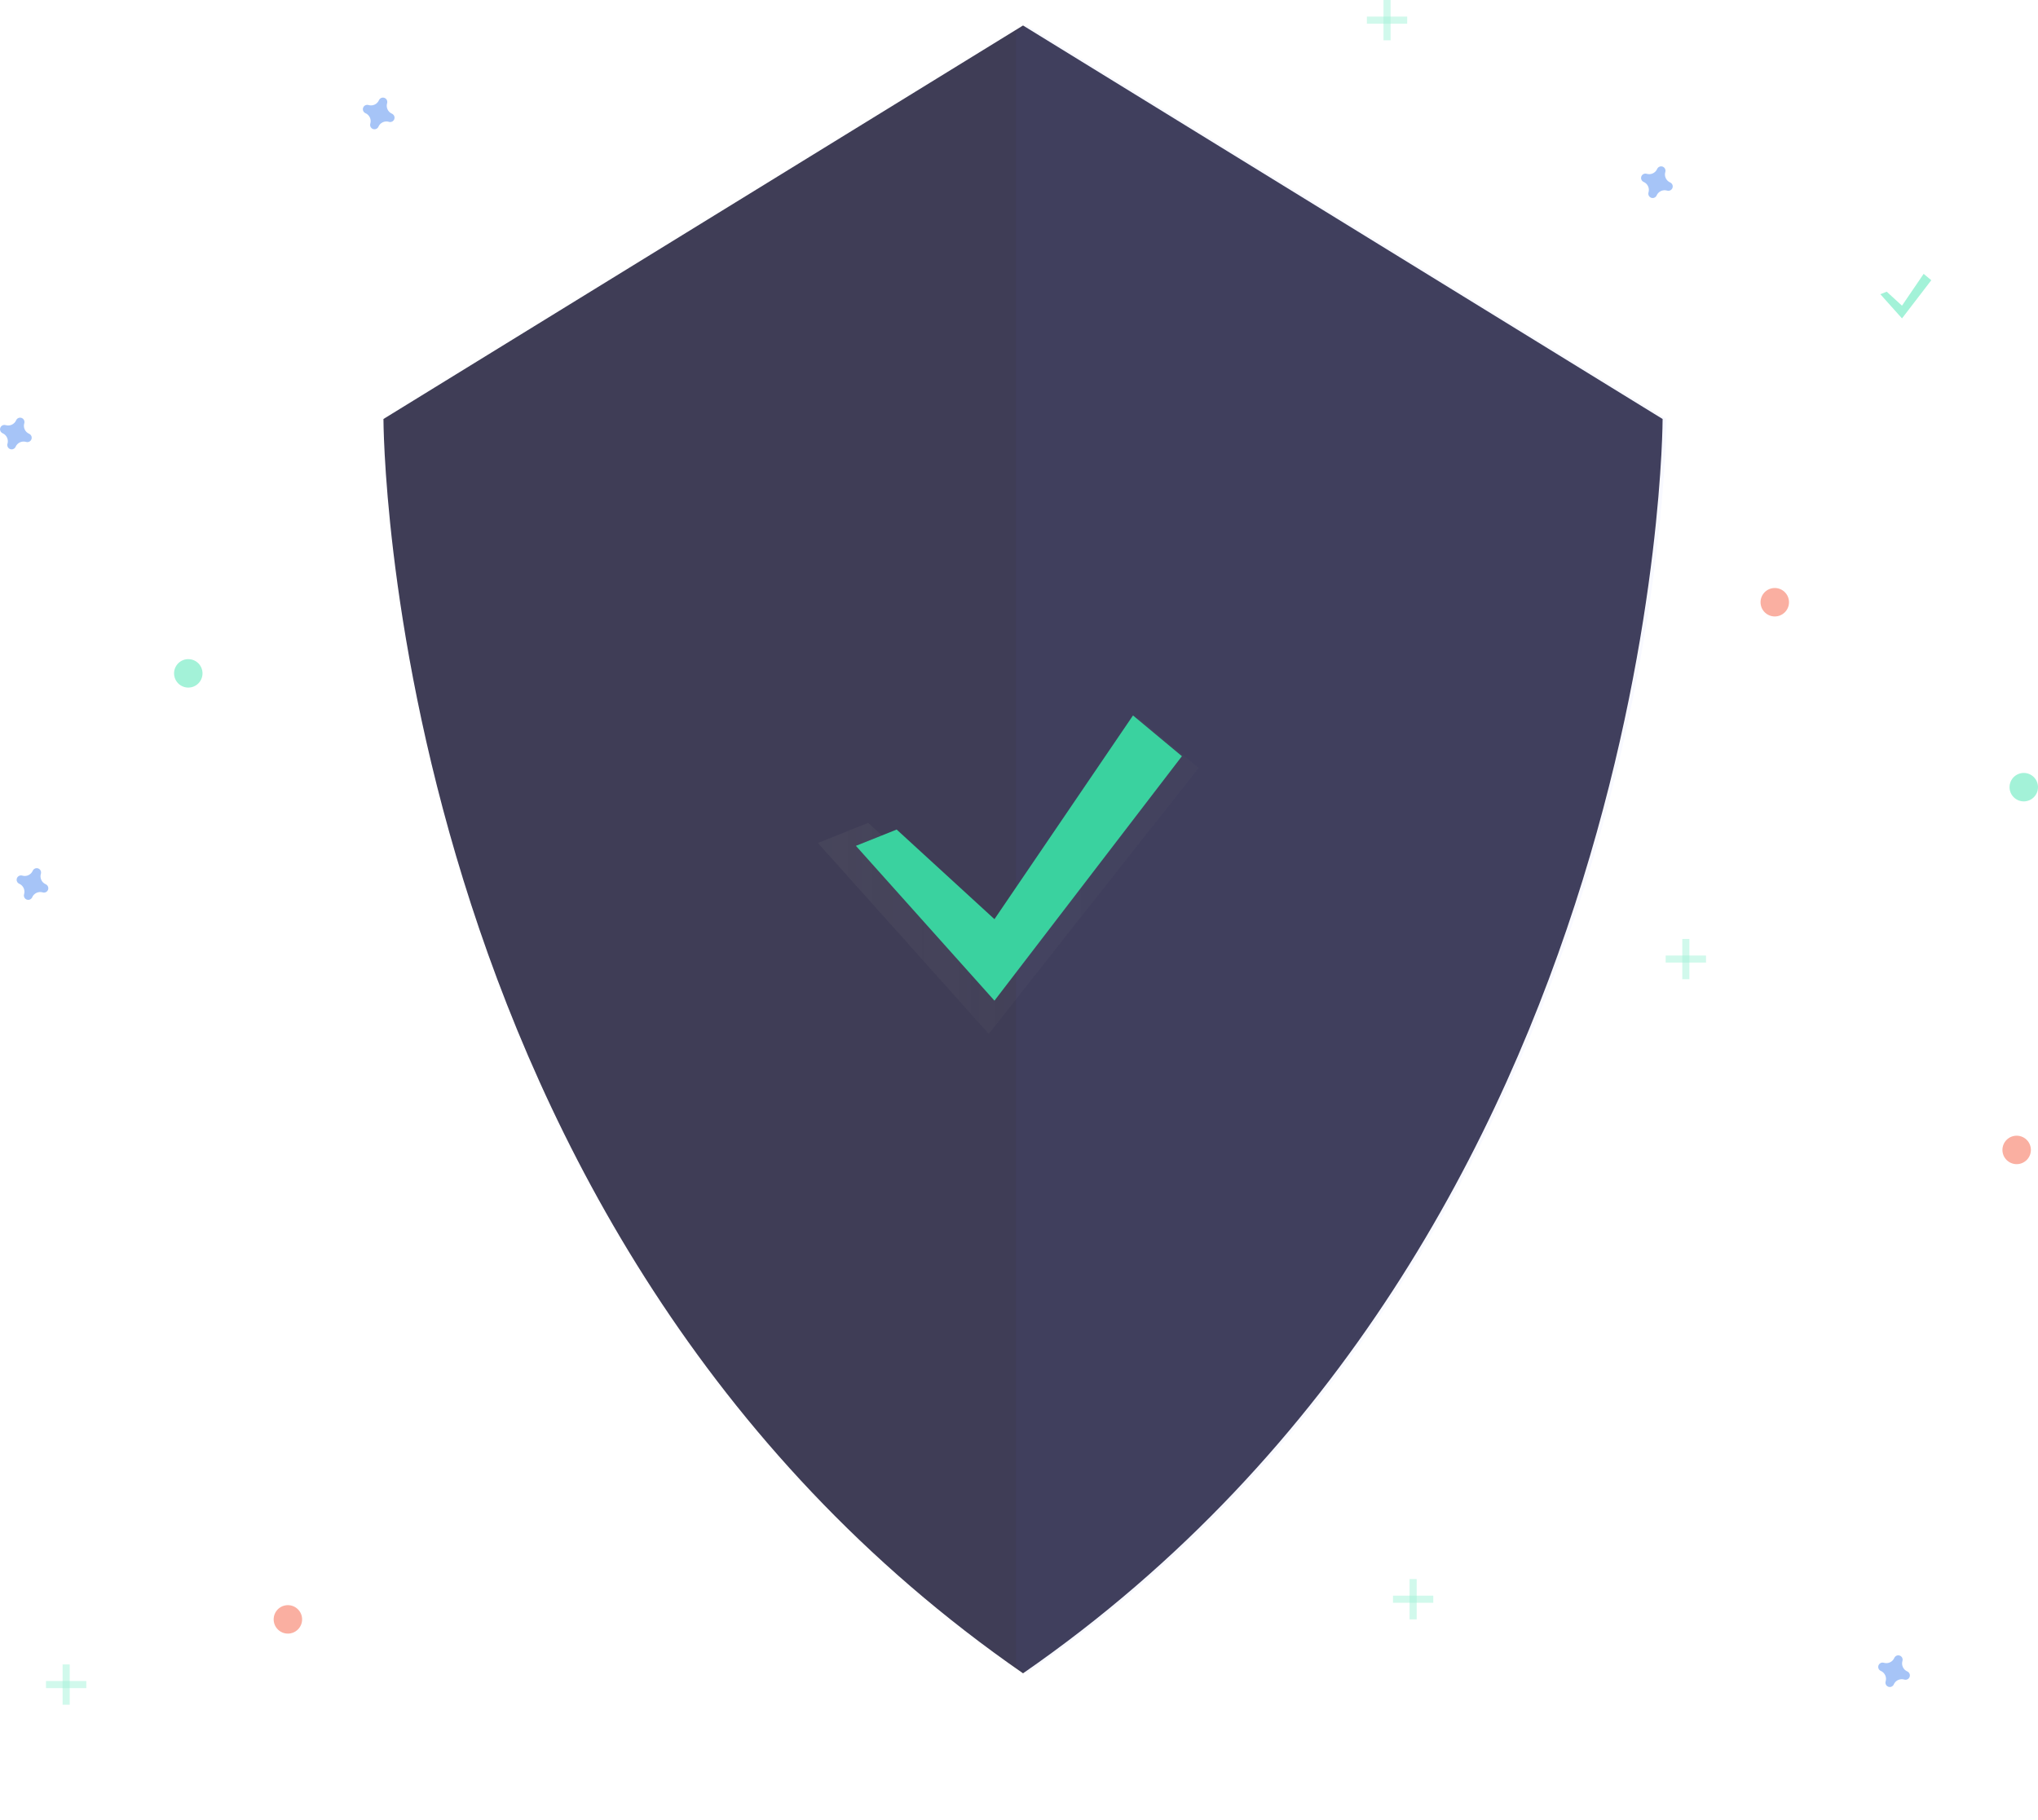 <?xml version="1.0" encoding="UTF-8" standalone="no"?><!-- Generator: Gravit.io --><svg xmlns="http://www.w3.org/2000/svg" xmlns:xlink="http://www.w3.org/1999/xlink" style="isolation:isolate" viewBox="0 0 859.399 767.784" width="859.399pt" height="767.784pt"><defs><clipPath id="_clipPath_ygZEuzca7efawaq8lsqRpijxp25Jeyja"><rect width="859.399" height="767.784"/></clipPath></defs><g clip-path="url(#_clipPath_ygZEuzca7efawaq8lsqRpijxp25Jeyja)"><path d=" M 431.399 10.746 L 161.697 176.717 C 161.697 176.717 161.697 519.031 431.399 705.748 C 701.101 519.031 701.101 176.717 701.101 176.717 L 431.399 10.746 Z " fill="rgb(63,61,86)"/><g opacity="0.04"><path d=" M 433.009 10.746 L 428.399 13.583 L 428.399 702.51 C 429.93 703.593 431.461 704.676 433.009 705.748 C 702.712 519.031 702.712 176.717 702.712 176.717 L 433.009 10.746 Z " fill="rgb(87,98,255)"/></g><g style="opacity:0.7;"><g opacity="0.7"><linearGradient id="_lgradient_0" x1="-6.231383742338892e-7" y1="0.584" x2="1" y2="0.584" gradientTransform="matrix(160.478,0,0,133.294,344.921,302.75)" gradientUnits="userSpaceOnUse"><stop offset="0%" stop-opacity="0.25" style="stop-color:rgb(128,128,128)"/><stop offset="53.514%" stop-opacity="0.12" style="stop-color:rgb(128,128,128)"/><stop offset="100%" stop-opacity="0.1" style="stop-color:rgb(128,128,128)"/></linearGradient><path d=" M 366.106 347.068 L 416.949 393.674 L 479.977 302.75 L 505.399 323.935 L 416.949 436.044 L 344.921 355.542 L 366.106 347.068 L 366.106 347.068 Z " fill="url(#_lgradient_0)"/></g></g><path d=" M 378.106 349.868 L 419.349 387.674 L 477.777 301.75 L 498.399 318.935 L 419.349 422.044 L 360.921 356.742 L 378.106 349.868 L 378.106 349.868 Z " fill="rgb(58,210,159)"/><g opacity="0.5"><path d=" M 165.29 47.956 C 163.578 47.211 162.698 45.301 163.242 43.515 C 163.285 43.383 163.312 43.246 163.322 43.108 L 163.322 43.108 C 163.371 42.296 162.883 41.548 162.121 41.267 C 161.358 40.986 160.501 41.237 160.012 41.887 L 160.012 41.887 C 159.93 41.999 159.861 42.12 159.808 42.248 C 159.062 43.96 157.152 44.84 155.367 44.296 C 155.235 44.253 155.098 44.226 154.959 44.216 L 154.959 44.216 C 154.148 44.167 153.4 44.655 153.119 45.417 C 152.837 46.18 153.089 47.037 153.738 47.526 L 153.738 47.526 C 153.85 47.608 153.972 47.677 154.1 47.73 C 155.811 48.476 156.692 50.386 156.147 52.171 C 156.105 52.304 156.078 52.44 156.067 52.579 L 156.067 52.579 C 156.018 53.39 156.506 54.138 157.269 54.42 C 158.032 54.701 158.888 54.449 159.378 53.8 L 159.378 53.8 C 159.46 53.688 159.528 53.566 159.582 53.438 C 160.327 51.727 162.237 50.846 164.023 51.391 C 164.155 51.433 164.292 51.46 164.43 51.471 L 164.43 51.471 C 165.242 51.52 165.99 51.032 166.271 50.269 C 166.552 49.507 166.301 48.65 165.651 48.16 L 165.651 48.16 C 165.539 48.078 165.418 48.01 165.29 47.956 Z " fill="rgb(77,138,240)"/></g><g opacity="0.5"><path d=" M 19.29 372.956 C 17.578 372.211 16.698 370.301 17.242 368.515 C 17.285 368.383 17.312 368.246 17.322 368.108 L 17.322 368.108 C 17.371 367.296 16.883 366.548 16.121 366.267 C 15.358 365.986 14.501 366.237 14.012 366.887 L 14.012 366.887 C 13.93 366.999 13.861 367.12 13.808 367.248 C 13.062 368.96 11.152 369.84 9.367 369.296 C 9.235 369.253 9.098 369.226 8.959 369.216 L 8.959 369.216 C 8.148 369.167 7.4 369.655 7.119 370.417 C 6.837 371.18 7.089 372.037 7.738 372.526 L 7.738 372.526 C 7.85 372.608 7.972 372.677 8.1 372.73 C 9.811 373.476 10.692 375.386 10.147 377.171 C 10.105 377.304 10.078 377.44 10.067 377.579 L 10.067 377.579 C 10.018 378.39 10.506 379.138 11.269 379.42 C 12.032 379.701 12.888 379.449 13.378 378.8 L 13.378 378.8 C 13.46 378.688 13.528 378.566 13.582 378.438 C 14.327 376.727 16.237 375.846 18.023 376.391 C 18.155 376.433 18.292 376.46 18.43 376.471 L 18.43 376.471 C 19.242 376.52 19.99 376.032 20.271 375.269 C 20.552 374.507 20.301 373.65 19.651 373.16 L 19.651 373.16 C 19.539 373.078 19.418 373.01 19.29 372.956 L 19.29 372.956 Z " fill="rgb(77,138,240)"/></g><g opacity="0.5"><circle vector-effect="non-scaling-stroke" cx="748.399" cy="254" r="6" fill="rgb(245,95,68)"/></g><g opacity="0.5"><circle vector-effect="non-scaling-stroke" cx="121.399" cy="683" r="6" fill="rgb(245,95,68)"/></g><g opacity="0.5"><circle vector-effect="non-scaling-stroke" cx="850.399" cy="485" r="6" fill="rgb(245,95,68)"/></g><g opacity="0.5"><path d=" M 704.29 76.956 C 702.578 76.211 701.698 74.301 702.242 72.515 C 702.285 72.383 702.312 72.246 702.322 72.108 L 702.322 72.108 C 702.371 71.296 701.883 70.548 701.121 70.267 C 700.358 69.986 699.501 70.237 699.012 70.887 L 699.012 70.887 C 698.93 70.999 698.861 71.12 698.808 71.248 C 698.062 72.96 696.152 73.84 694.367 73.296 C 694.235 73.253 694.098 73.226 693.959 73.216 L 693.959 73.216 C 693.148 73.167 692.4 73.655 692.119 74.417 C 691.837 75.18 692.089 76.037 692.738 76.526 L 692.738 76.526 C 692.85 76.608 692.972 76.677 693.1 76.73 C 694.811 77.476 695.692 79.386 695.147 81.171 C 695.105 81.304 695.078 81.44 695.067 81.579 L 695.067 81.579 C 695.018 82.39 695.506 83.138 696.269 83.42 C 697.032 83.701 697.888 83.449 698.378 82.8 L 698.378 82.8 C 698.46 82.688 698.528 82.566 698.582 82.438 C 699.327 80.727 701.237 79.846 703.023 80.391 C 703.155 80.433 703.292 80.46 703.43 80.471 L 703.43 80.471 C 704.242 80.52 704.99 80.032 705.271 79.269 C 705.552 78.507 705.301 77.65 704.651 77.16 L 704.651 77.16 C 704.539 77.078 704.418 77.01 704.29 76.956 L 704.29 76.956 Z " fill="rgb(77,138,240)"/></g><g opacity="0.5"><path d=" M 804.29 704.956 C 802.578 704.211 801.698 702.301 802.242 700.515 C 802.285 700.383 802.312 700.246 802.322 700.108 L 802.322 700.108 C 802.371 699.296 801.883 698.548 801.121 698.267 C 800.358 697.986 799.501 698.237 799.012 698.887 L 799.012 698.887 C 798.93 698.999 798.861 699.12 798.808 699.248 C 798.062 700.96 796.152 701.84 794.367 701.296 C 794.235 701.253 794.098 701.226 793.959 701.216 L 793.959 701.216 C 793.148 701.167 792.4 701.655 792.119 702.417 C 791.837 703.18 792.089 704.037 792.738 704.526 L 792.738 704.526 C 792.85 704.608 792.972 704.677 793.1 704.73 C 794.811 705.476 795.692 707.386 795.147 709.171 C 795.105 709.304 795.078 709.44 795.067 709.579 L 795.067 709.579 C 795.018 710.39 795.506 711.138 796.269 711.42 C 797.032 711.701 797.888 711.449 798.378 710.8 L 798.378 710.8 C 798.46 710.688 798.528 710.566 798.582 710.438 C 799.327 708.727 801.237 707.846 803.023 708.391 C 803.155 708.433 803.292 708.46 803.43 708.471 L 803.43 708.471 C 804.242 708.52 804.99 708.032 805.271 707.269 C 805.552 706.507 805.301 705.65 804.651 705.16 L 804.651 705.16 C 804.539 705.078 804.418 705.01 804.29 704.956 Z " fill="rgb(77,138,240)"/></g><g opacity="0.5"><path d=" M 12.29 182.956 C 10.578 182.211 9.698 180.301 10.242 178.515 C 10.285 178.383 10.312 178.246 10.322 178.108 L 10.322 178.108 C 10.371 177.296 9.883 176.548 9.121 176.267 C 8.358 175.986 7.501 176.237 7.012 176.887 L 7.012 176.887 C 6.93 176.999 6.861 177.12 6.808 177.248 C 6.062 178.96 4.152 179.84 2.367 179.296 C 2.235 179.253 2.098 179.226 1.959 179.216 L 1.959 179.216 C 1.148 179.167 0.4 179.655 0.119 180.417 C -0.163 181.18 0.089 182.037 0.738 182.526 L 0.738 182.526 C 0.85 182.608 0.972 182.677 1.1 182.73 C 2.811 183.476 3.692 185.386 3.147 187.171 C 3.105 187.304 3.078 187.44 3.067 187.579 L 3.067 187.579 C 3.018 188.39 3.506 189.138 4.269 189.42 C 5.032 189.701 5.888 189.449 6.378 188.8 L 6.378 188.8 C 6.46 188.688 6.528 188.566 6.582 188.438 C 7.327 186.727 9.237 185.846 11.023 186.391 C 11.155 186.433 11.292 186.46 11.43 186.471 L 11.43 186.471 C 12.242 186.52 12.99 186.032 13.271 185.269 C 13.552 184.507 13.301 183.65 12.651 183.16 L 12.651 183.16 C 12.539 183.078 12.418 183.01 12.29 182.956 L 12.29 182.956 Z " fill="rgb(77,138,240)"/></g><g opacity="0.5"><circle vector-effect="non-scaling-stroke" cx="79.399" cy="284" r="6" fill="rgb(71,230,177)"/></g><g opacity="0.5"><circle vector-effect="non-scaling-stroke" cx="853.399" cy="332" r="6" fill="rgb(71,230,177)"/></g><g style="opacity:0.5;"><g opacity="0.5"><rect x="583.399" y="0" width="3" height="17" transform="matrix(1,0,0,1,0,0)" fill="rgb(71,230,177)"/></g><g opacity="0.5"><rect x="583.399" y="0" width="3" height="17" transform="matrix(0,1,-1,0,593.399,-576.399)" fill="rgb(71,230,177)"/></g></g><g style="opacity:0.5;"><g opacity="0.5"><rect x="594.399" y="666" width="3" height="17" transform="matrix(1,0,0,1,0,0)" fill="rgb(71,230,177)"/></g><g opacity="0.5"><rect x="594.399" y="666" width="3" height="17" transform="matrix(0,1,-1,0,1270.399,78.601)" fill="rgb(71,230,177)"/></g></g><g style="opacity:0.5;"><g opacity="0.5"><rect x="26.399" y="702" width="3" height="17" transform="matrix(1,0,0,1,0,0)" fill="rgb(71,230,177)"/></g><g opacity="0.5"><rect x="26.399" y="702" width="3" height="17" transform="matrix(0,1,-1,0,738.399,682.601)" fill="rgb(71,230,177)"/></g></g><g style="opacity:0.5;"><g opacity="0.5"><rect x="709.399" y="396" width="3" height="17" transform="matrix(1,0,0,1,0,0)" fill="rgb(71,230,177)"/></g><g opacity="0.5"><rect x="709.399" y="396" width="3" height="17" transform="matrix(0,1,-1,0,1115.399,-306.399)" fill="rgb(71,230,177)"/></g></g><g opacity="0.5"><path d=" M 795.606 123.018 L 802.049 128.924 L 811.177 115.5 L 814.399 118.185 L 802.049 134.294 L 792.921 124.092 L 795.606 123.018 L 795.606 123.018 Z " fill="rgb(71,230,177)"/></g></g></svg>